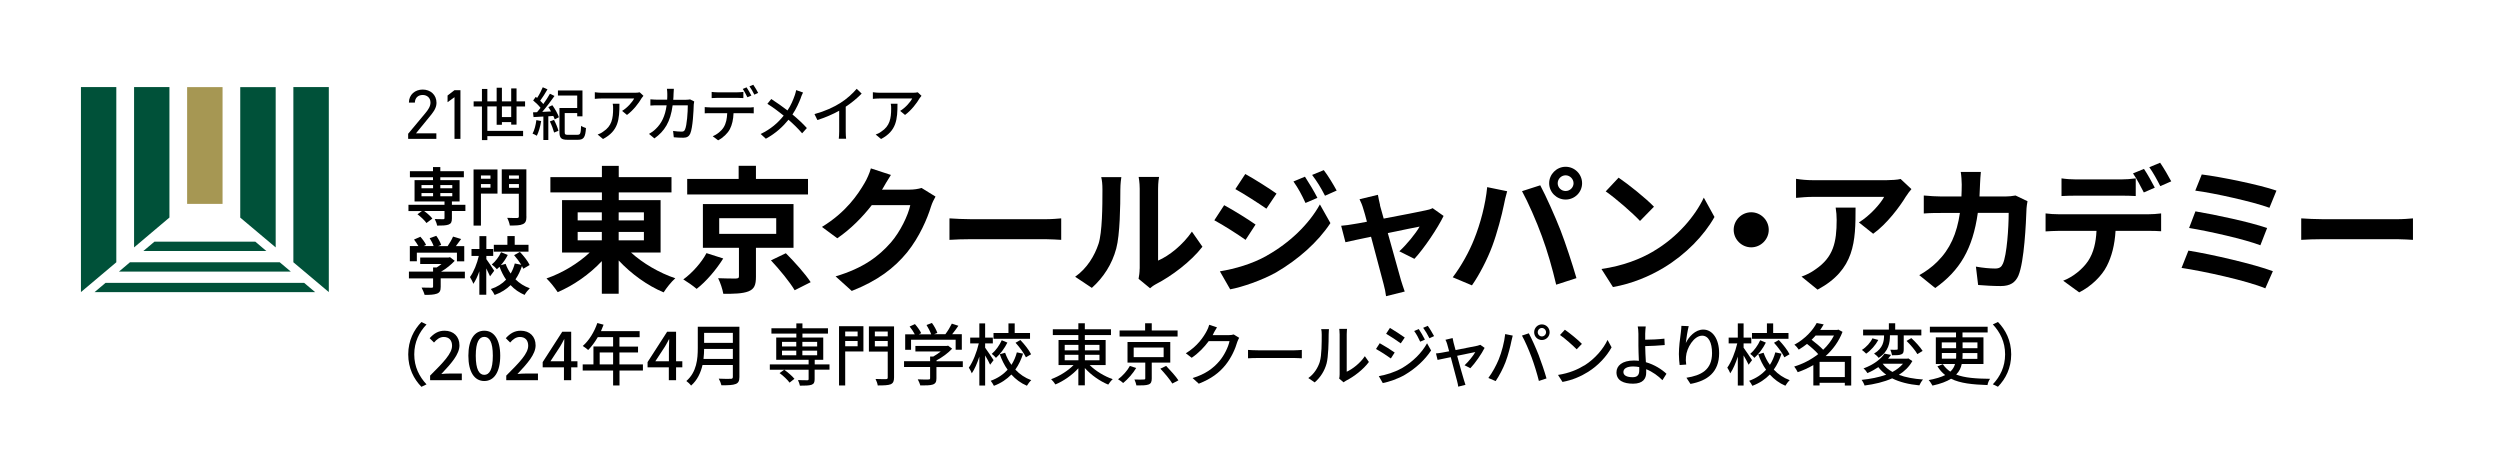 <?xml version="1.0" encoding="UTF-8"?><svg id="_レイヤー_1" xmlns="http://www.w3.org/2000/svg" width="328" height="62" xmlns:xlink="http://www.w3.org/1999/xlink" viewBox="0 0 328 62"><defs><style>.cls-1{clip-path:url(#clippath);}.cls-2{fill:none;}.cls-2,.cls-3,.cls-4,.cls-5{stroke-width:0px;}.cls-4{fill:#a69753;}.cls-5{fill:#005139;}</style><clipPath id="clippath"><rect class="cls-2" x=".19" y="1" width="327.61" height="60"/></clipPath></defs><polygon class="cls-5" points="13.85 37.11 12.4 38.33 41.35 38.33 39.9 37.11 13.85 37.11"/><polygon class="cls-5" points="36.7 34.41 17.05 34.41 15.61 35.63 38.15 35.63 36.7 34.41"/><polygon class="cls-5" points="33.5 31.71 20.26 31.71 18.81 32.93 34.94 32.93 33.5 31.71"/><polygon class="cls-5" points="15.26 34.41 15.26 11.42 10.62 11.42 10.62 38.32 15.26 34.41"/><polygon class="cls-5" points="38.49 34.41 38.49 11.42 43.14 11.42 43.14 38.32 38.49 34.41"/><polygon class="cls-5" points="22.23 28.54 22.23 11.42 17.59 11.42 17.59 32.46 22.23 28.54"/><rect class="cls-4" x="24.55" y="11.43" width="4.65" height="15.32"/><polygon class="cls-5" points="36.17 32.46 36.17 11.43 31.52 11.43 31.52 28.55 36.17 32.46"/><g class="cls-1"><path class="cls-3" d="m57.25,18.22h-3.7v-.67l2.22-2.66c.43-.51.71-.95.71-1.43,0-.67-.5-1-1.02-1-.57,0-1.01.34-1.03,1h-.78c0-1.06.82-1.71,1.81-1.71s1.81.66,1.81,1.75c0,.76-.55,1.37-.95,1.86l-1.74,2.13h2.67v.72Z"/><polygon class="cls-3" points="60.41 18.22 59.63 18.22 59.63 12.75 58.72 13.41 58.72 12.53 59.63 11.83 60.41 11.83 60.41 18.22"/><path class="cls-3" d="m67.07,16.34v-.32h-1.22v.35h-.69v-2.41h-1.22v3.21h4.69v.69h-4.69v.52h-.71v-4.41h-1.09v-.67h1.09v-1.63h.71v1.63h1.22v-1.79h.69v1.79h1.22v-1.7h.7v1.7h1.12v.67h-1.12v2.38h-.7Zm0-2.38h-1.22v1.4h1.22v-1.4Z"/><path class="cls-3" d="m71,15.88c-.11.72-.33,1.46-.57,1.93-.13-.08-.41-.23-.56-.28.25-.45.42-1.12.5-1.77l.63.12Zm1.47-2.07c.35.48.72,1.14.86,1.57l-.55.28c-.05-.13-.1-.29-.19-.45l-.65.05v3.11h-.65v-3.08c-.48.02-.92.04-1.29.07l-.07-.62.53-.02c.15-.17.3-.36.46-.57-.24-.31-.62-.69-.97-.97l.34-.47c.06.05.12.1.18.14.28-.42.57-.98.74-1.4l.62.27c-.29.5-.65,1.09-.96,1.5.16.14.3.29.41.43.33-.46.65-.94.87-1.35l.6.29c-.47.67-1.06,1.46-1.61,2.09l1.15-.06c-.11-.2-.23-.4-.35-.57l.52-.24Zm.21,1.91c.24.45.49,1.05.59,1.44l-.57.23c-.1-.38-.33-1-.56-1.46l.55-.2Zm3.11,1.96c.35,0,.41-.18.45-1.17.16.12.45.23.64.29-.08,1.19-.28,1.54-1.05,1.54h-1.37c-.81,0-1.06-.21-1.06-1.02v-3.15h2.33v-1.64h-2.53v-.66h3.22v3.39h-.69v-.43h-1.64v2.5c0,.31.07.36.45.36h1.25Z"/><path class="cls-3" d="m84.16,12.91c-.33.58-1.07,1.57-1.9,2.17l-.64-.53c.68-.4,1.36-1.18,1.58-1.63h-4.25c-.31,0-.58.02-.91.05v-.87c.29.04.6.07.91.07h4.34c.17,0,.52-.02.64-.06l.49.46c-.07.09-.19.24-.26.33m-5.04,5.34l-.71-.59c.23-.08.5-.2.74-.39,1.11-.72,1.29-1.71,1.29-3.02,0-.21,0-.4-.05-.63h.88c0,2.05-.12,3.56-2.16,4.63"/><path class="cls-3" d="m88.37,12.32c0,.27-.02.53-.04.77h1.68c.2,0,.38-.02.53-.05l.54.27c-.02.13-.05.31-.06.4-.02.79-.12,3.04-.46,3.82-.16.36-.43.54-.9.54-.42,0-.87-.02-1.26-.06l-.09-.83c.4.06.81.09,1.12.09.23,0,.36-.07.44-.27.26-.55.37-2.33.37-3.18h-1.99c-.29,2.19-1.06,3.39-2.39,4.34l-.71-.59c.28-.15.62-.39.89-.66.75-.72,1.23-1.67,1.42-3.09h-1.18c-.29,0-.65,0-.95.03v-.82c.3.02.64.05.95.05h1.25c.02-.24.02-.49.02-.75,0-.17-.02-.5-.05-.68h.91c-.02.18-.03.47-.04.66"/><path class="cls-3" d="m93.16,14.1h5.08c.16,0,.45,0,.65-.04v.81c-.19,0-.45-.02-.65-.02h-2c-.03.83-.19,1.53-.48,2.09-.28.54-.87,1.12-1.54,1.47l-.71-.53c.57-.24,1.13-.69,1.43-1.17.33-.53.44-1.15.47-1.86h-2.24c-.23,0-.49,0-.71.02v-.82c.22.02.47.04.71.04m.96-1.98h2.62c.24,0,.53-.02.78-.05v.81c-.25-.02-.53-.03-.78-.03h-2.62c-.26,0-.55.02-.76.03v-.81c.23.03.5.05.75.05m4.45.43l-.51.22c-.16-.31-.4-.79-.61-1.09l.5-.21c.19.28.47.77.63,1.08m.89-.35l-.5.23c-.16-.34-.42-.79-.64-1.09l.5-.21c.21.3.5.79.64,1.07"/><path class="cls-3" d="m105.09,12.79c-.25.65-.62,1.5-1.12,2.23.69.57,1.36,1.19,1.89,1.78l-.62.69c-.56-.65-1.14-1.21-1.79-1.78-.71.87-1.64,1.77-2.97,2.49l-.68-.62c1.32-.64,2.26-1.45,3.02-2.41-.57-.46-1.37-1.07-2.14-1.55l.51-.63c.65.42,1.51,1.02,2.13,1.5.46-.68.74-1.38.97-2.03.06-.17.13-.46.17-.64l.9.32c-.08.16-.22.46-.28.64"/><path class="cls-3" d="m110.24,13.52c.81-.5,1.63-1.24,2.16-1.87l.65.63c-.59.61-1.32,1.21-2.09,1.72v3.27c0,.32.02.75.05.93h-.96c.02-.17.05-.61.05-.93v-2.74c-.81.45-1.84.9-2.86,1.22l-.38-.78c1.36-.37,2.52-.91,3.38-1.45"/><path class="cls-3" d="m120.64,12.91c-.33.58-1.07,1.57-1.9,2.17l-.64-.53c.68-.4,1.36-1.18,1.58-1.63h-4.25c-.31,0-.58.02-.91.05v-.87c.29.04.6.07.91.07h4.34c.17,0,.52-.02.64-.06l.49.46c-.07.09-.19.24-.26.33m-5.04,5.34l-.71-.59c.23-.08.5-.2.74-.39,1.11-.72,1.29-1.71,1.29-3.02,0-.21,0-.4-.05-.63h.88c0,2.05-.12,3.56-2.16,4.63"/><path class="cls-3" d="m55.29,42.25l.67.32c-.96,1.01-1.61,2.29-1.61,3.93s.66,2.91,1.61,3.93l-.67.32c-1-1.02-1.73-2.44-1.73-4.25s.74-3.23,1.73-4.25"/><path class="cls-3" d="m56.43,49.28c1.8-1.79,2.88-2.92,2.88-3.92,0-.69-.37-1.15-1.1-1.15-.51,0-.93.33-1.27.73l-.57-.57c.55-.6,1.12-.98,1.96-.98,1.18,0,1.95.76,1.95,1.92s-1.04,2.34-2.38,3.76c.32-.04.74-.06,1.05-.06h1.64v.87h-4.16v-.59Z"/><path class="cls-3" d="m61.45,46.67c0-2.14.81-3.28,2.09-3.28s2.09,1.15,2.09,3.28-.8,3.32-2.09,3.32-2.09-1.18-2.09-3.32m3.21,0c0-1.83-.46-2.47-1.12-2.47s-1.12.64-1.12,2.47.46,2.51,1.12,2.51,1.12-.68,1.12-2.51"/><path class="cls-3" d="m66.42,49.28c1.8-1.79,2.88-2.92,2.88-3.92,0-.69-.37-1.15-1.1-1.15-.51,0-.93.33-1.27.73l-.57-.57c.55-.6,1.12-.98,1.96-.98,1.18,0,1.95.76,1.95,1.92s-1.04,2.34-2.38,3.76c.32-.04.74-.06,1.05-.06h1.64v.87h-4.16v-.59Z"/><path class="cls-3" d="m74,48.19h-2.8v-.68l2.57-3.99h1.17v3.88h.82v.79h-.82v1.69h-.95v-1.69Zm0-.79v-1.61c0-.35.03-.92.04-1.28h-.03c-.16.32-.33.62-.52.95l-1.27,1.94h1.78Z"/><path class="cls-3" d="m84.36,48.61h-3.08v1.96h-.84v-1.96h-3.99v-.8h1.41v-2.35h2.58v-1.23h-2.01c-.38.66-.82,1.24-1.26,1.69-.16-.14-.51-.41-.71-.53.81-.7,1.51-1.83,1.91-3.01l.82.22c-.1.28-.23.57-.34.84h5.07v.8h-2.65v1.23h2.44v.77h-2.44v1.57h3.08v.8Zm-3.92-2.37h-1.76v1.57h1.76v-1.57Z"/><path class="cls-3" d="m87.76,48.19h-2.8v-.68l2.57-3.99h1.17v3.88h.82v.79h-.82v1.69h-.95v-1.69Zm0-.79v-1.61c0-.35.03-.92.04-1.28h-.03c-.16.32-.33.62-.52.95l-1.27,1.94h1.78Z"/><path class="cls-3" d="m97.01,49.46c0,.53-.14.79-.49.92-.37.15-.96.17-1.87.17-.05-.24-.21-.64-.35-.87.68.04,1.38.03,1.59.02.19,0,.26-.07.26-.26v-1.55h-3.98c-.23.99-.67,1.98-1.5,2.7-.12-.18-.44-.48-.62-.6,1.37-1.19,1.5-2.93,1.5-4.33v-2.79h5.46v6.59Zm-.86-2.37v-1.31h-3.77c0,.41-.03.85-.08,1.31h3.85Zm-3.77-2.11h3.77v-1.31h-3.77v1.31Z"/><path class="cls-3" d="m108.82,48.5h-1.94v1.24c0,.42-.09.62-.4.74-.32.11-.82.12-1.53.12-.04-.22-.16-.52-.26-.73.53.02,1.07.02,1.22.02.14,0,.18-.04.18-.17v-1.21h-5.09v-.7h5.09v-.6h-4.25v-2.93h2.64v-.51h-3.27v-.7h3.27v-.64h.8v.64h3.35v.7h-3.35v.51h2.73v2.93h-1.12v.6h1.94v.7Zm-5.23,1.7c-.26-.36-.82-.9-1.31-1.25l.61-.44c.48.34,1.06.84,1.34,1.19l-.65.51Zm-.99-4.74h1.87v-.61h-1.87v.61Zm0,1.15h1.87v-.6h-1.87v.6Zm2.67-1.15h1.94v-.61h-1.94v.61Zm1.94.55h-1.94v.6h1.94v-.6Z"/><path class="cls-3" d="m113.28,46.11h-2.39v4.46h-.81v-7.77h3.2v3.31Zm-2.39-1.98h1.63v-.63h-1.63v.63Zm1.63.61h-1.63v.69h1.63v-.69Zm4.78,4.77c0,.51-.11.76-.45.91-.34.13-.88.15-1.69.15-.03-.23-.17-.62-.29-.85.58.03,1.19.02,1.37.02.18,0,.23-.06.23-.22v-3.39h-2.47v-3.31h3.3v6.71Zm-2.52-5.38h1.69v-.63h-1.69v.63Zm1.69.61h-1.69v.71h1.69v-.71Z"/><path class="cls-3" d="m126.31,48.16h-3.45v1.48c0,.45-.11.68-.47.81-.36.12-.88.12-1.64.12-.06-.23-.22-.57-.34-.8.61.03,1.23.03,1.4.02.18,0,.22-.05.22-.18v-1.46h-3.42v-.76h3.42v-.61h.41c.34-.19.69-.43.99-.67h-3.33v-.72h4.11l.18-.04.53.4c-.53.57-1.3,1.14-2.05,1.53v.12h3.45v.76Zm-6.79-2.27h-.76v-2.03h1.26c-.16-.32-.43-.72-.68-1.02l.7-.32c.32.36.67.85.82,1.19l-.31.15h1.62c-.12-.35-.38-.84-.61-1.22l.71-.27c.3.4.6.96.71,1.31l-.43.17h1.48c.31-.41.65-.97.85-1.39l.86.28c-.26.38-.54.77-.82,1.11h1.27v2.03h-.81v-1.31h-5.85v1.31Z"/><path class="cls-3" d="m129.91,47.86c-.13-.29-.4-.8-.66-1.23v3.95h-.76v-3.79c-.28.86-.62,1.66-.99,2.19-.08-.23-.26-.55-.39-.74.53-.74,1.05-2.05,1.31-3.19h-1.13v-.76h1.2v-1.86h.76v1.86h1.01v.76h-1.01v.57c.25.32.95,1.39,1.11,1.63l-.46.61Zm4.32-1.48c-.24.77-.57,1.48-1.02,2.11.57.61,1.27,1.09,2.09,1.39-.18.16-.45.51-.57.73-.8-.34-1.47-.84-2.04-1.47-.61.62-1.35,1.13-2.29,1.48-.09-.19-.29-.5-.42-.66.92-.33,1.66-.84,2.22-1.45-.43-.6-.77-1.29-1.03-2.03l.7-.2c.2.57.48,1.11.83,1.59.32-.5.56-1.06.71-1.64l.82.17Zm-2.06-1.43c-.37.74-.92,1.49-1.5,2-.12-.16-.38-.4-.55-.52.53-.44,1.03-1.16,1.31-1.79l.74.31Zm2.96-.5h-4.78v-.76h1.96v-1.26h.82v1.26h2.01v.76Zm-1.26.16c.54.56,1.15,1.33,1.41,1.87l-.68.4c-.24-.52-.82-1.32-1.36-1.91l.63-.36Z"/><path class="cls-3" d="m142.98,47.91c.77.77,1.94,1.47,3.01,1.84-.2.17-.46.5-.59.71-1.08-.44-2.24-1.25-3.07-2.17v2.27h-.85v-2.24c-.82.9-1.95,1.68-3.01,2.12-.13-.21-.38-.52-.56-.69,1.05-.38,2.19-1.08,2.94-1.85h-1.97v-3.29h2.6v-.65h-3.35v-.76h3.35v-.79h.85v.79h3.43v.76h-3.43v.65h2.73v3.29h-2.09Zm-3.29-1.95h1.8v-.71h-1.8v.71Zm0,1.31h1.8v-.72h-1.8v.72Zm2.65-1.31h1.91v-.71h-1.91v.71Zm1.91.59h-1.91v.72h1.91v-.72Z"/><path class="cls-3" d="m149.07,48.28c-.42.7-1.09,1.47-1.71,1.97-.18-.17-.47-.37-.67-.49.61-.44,1.24-1.16,1.55-1.75l.82.27Zm5.43-4.13h-7.61v-.79h3.35v-.95h.87v.95h3.39v.79Zm-3.39,3.42v2.09c0,.44-.1.67-.43.79-.33.12-.84.12-1.58.12-.04-.23-.16-.55-.26-.78.53.02,1.08.02,1.22,0,.16,0,.2-.04.2-.15v-2.07h-2.33v-2.7h5.61v2.7h-2.43Zm-2.37-.71h3.93v-1.26h-3.93v1.26Zm4.26,1.15c.55.57,1.27,1.37,1.61,1.89l-.8.42c-.31-.52-1-1.35-1.57-1.95l.75-.36Z"/><path class="cls-3" d="m159.22,43.75c-.03.07-.08.15-.12.22h2.1c.25,0,.49-.03.66-.09l.72.44c-.09.14-.18.37-.25.54-.24.85-.75,2.04-1.54,3.02-.81,1.01-1.87,1.82-3.51,2.46l-.81-.74c1.69-.51,2.73-1.3,3.51-2.22.65-.76,1.18-1.87,1.33-2.62h-2.73c-.56.76-1.3,1.55-2.23,2.18l-.77-.59c1.52-.92,2.34-2.16,2.75-2.94.11-.18.25-.54.32-.8l1.02.34c-.18.27-.36.61-.46.79"/><path class="cls-3" d="m165.05,45.96h4.77c.42,0,.76-.04.98-.05v1.1c-.19,0-.6-.04-.98-.04h-4.77c-.48,0-1.01.02-1.31.04v-1.1c.29.02.83.05,1.31.05"/><path class="cls-3" d="m173.16,47.44c.25-.79.25-2.52.25-3.54,0-.3-.02-.52-.07-.72h1.02c0,.07-.04.4-.04.71,0,1.01-.04,2.91-.27,3.79-.26.98-.82,1.85-1.56,2.49l-.84-.57c.76-.53,1.26-1.34,1.52-2.16m2.59,1.68v-5.26c0-.36-.05-.66-.05-.71h1.02c0,.05-.04.35-.04.71v4.91c.76-.35,1.75-1.1,2.38-2.04l.53.76c-.74,1-1.98,1.94-2.99,2.45-.16.09-.26.17-.33.22l-.58-.49c.04-.15.06-.36.06-.56"/><path class="cls-3" d="m182.99,46.24l-.51.79c-.46-.34-1.39-.94-1.95-1.24l.49-.76c.55.3,1.55.92,1.96,1.22m.89,2.09c1.46-.84,2.66-2.03,3.36-3.3l.53.94c-.79,1.21-2.01,2.35-3.43,3.19-.88.52-2.11.94-2.91,1.09l-.52-.91c.97-.17,2.04-.5,2.96-1.01m.44-4.05l-.52.76c-.45-.33-1.38-.95-1.92-1.26l.5-.77c.54.31,1.53.97,1.95,1.27m2.63.27l-.61.27c-.23-.51-.48-.97-.79-1.4l.6-.26c.24.35.6.97.81,1.39m1.2-.46l-.61.28c-.25-.51-.52-.95-.82-1.37l.6-.26c.25.33.61.94.83,1.35"/><path class="cls-3" d="m190.71,44.96c.05.2.15.55.26.97,1.18-.23,2.56-.5,2.87-.57.13-.03.28-.08.38-.12l.56.4c-.37.76-1.26,2.04-1.87,2.67l-.76-.39c.5-.45,1.14-1.24,1.41-1.73-.21.04-1.28.26-2.38.49.34,1.25.74,2.74.88,3.15.05.16.15.49.21.66l-.95.24c-.03-.21-.07-.47-.14-.7-.12-.44-.52-1.93-.84-3.17-.79.16-1.48.31-1.73.36l-.21-.85c.26-.02.48-.05.76-.1.12-.02.49-.09.97-.18-.11-.42-.21-.76-.26-.94-.06-.22-.14-.42-.23-.57l.94-.23c.03.18.08.39.13.61"/><path class="cls-3" d="m197.48,43.83l.99.2c-.06.22-.14.56-.18.75-.11.59-.43,1.86-.77,2.74-.32.83-.82,1.79-1.29,2.48l-.96-.41c.55-.73,1.05-1.68,1.36-2.43.39-.95.74-2.27.85-3.33m2.2.2l.9-.3c.36.67.94,1.95,1.29,2.85.33.85.8,2.24,1.03,3.07l-1,.33c-.24-.97-.6-2.14-.95-3.09-.34-.92-.89-2.19-1.27-2.86m2.61-1.47c.56,0,1.02.46,1.02,1.03s-.46,1.02-1.02,1.02-1.01-.45-1.01-1.02.46-1.03,1.01-1.03m0,1.58c.3,0,.55-.25.55-.55s-.25-.56-.55-.56-.54.26-.54.56.25.55.54.55"/><path class="cls-3" d="m207.87,47.95c1.41-.88,2.51-2.21,3.04-3.35l.53.97c-.63,1.15-1.71,2.36-3.08,3.22-.88.55-2,1.07-3.36,1.32l-.59-.92c1.46-.22,2.6-.72,3.44-1.24m-.3-2.84l-.69.72c-.46-.47-1.54-1.44-2.19-1.88l.64-.69c.61.42,1.75,1.34,2.24,1.86"/><path class="cls-3" d="m215.85,43.79c0,.22,0,.5,0,.78.7,0,1.77-.05,2.52-.14l.04.84c-.76.08-1.85.12-2.56.14,0,.57.05,1.39.09,2.11,1.12.32,2.09.94,2.7,1.52l-.53.84c-.53-.54-1.28-1.1-2.13-1.44,0,.18,0,.34,0,.47,0,.76-.42,1.43-1.72,1.43-1.23,0-2.18-.4-2.18-1.49,0-.86.74-1.55,2.29-1.55.22,0,.44.02.65.04-.03-.7-.06-1.49-.06-2s0-1.16,0-1.55c0-.37-.04-.76-.09-.96h1.05c-.03.22-.06.66-.07.96m-1.66,5.7c.61,0,.88-.28.88-.89,0-.11,0-.27,0-.44-.26-.05-.53-.08-.8-.08-.82,0-1.28.28-1.28.73s.46.68,1.21.68"/><path class="cls-3" d="m221.18,45c.39-.81,1.23-1.76,2.29-1.76,1.19,0,2.08,1.19,2.08,3.1,0,2.48-1.52,3.62-3.76,4.03l-.53-.81c1.92-.3,3.36-1.02,3.36-3.23,0-1.39-.46-2.29-1.3-2.29-1.07,0-2.04,1.6-2.12,2.77-.03.29-.03.6.03,1.02l-.86.06c-.04-.34-.1-.85-.1-1.44,0-.84.14-2.05.26-2.86.04-.3.06-.6.07-.84l.96.04c-.15.56-.32,1.64-.38,2.19"/><path class="cls-3" d="m229.42,47.86c-.13-.29-.4-.8-.66-1.23v3.95h-.76v-3.79c-.28.86-.62,1.66-.99,2.19-.08-.23-.26-.55-.39-.74.53-.74,1.05-2.05,1.31-3.19h-1.13v-.76h1.2v-1.86h.76v1.86h1.01v.76h-1.01v.57c.25.32.95,1.39,1.11,1.63l-.46.61Zm4.32-1.48c-.24.77-.57,1.48-1.02,2.11.57.61,1.27,1.09,2.09,1.39-.18.16-.45.51-.57.73-.8-.34-1.47-.84-2.04-1.47-.61.62-1.35,1.13-2.29,1.48-.09-.19-.29-.5-.42-.66.92-.33,1.66-.84,2.22-1.45-.43-.6-.77-1.29-1.03-2.03l.7-.2c.2.57.48,1.11.83,1.59.32-.5.56-1.06.71-1.64l.82.17Zm-2.06-1.43c-.37.74-.92,1.49-1.5,2-.12-.16-.38-.4-.55-.52.53-.44,1.03-1.16,1.31-1.79l.74.31Zm2.96-.5h-4.78v-.76h1.96v-1.26h.82v1.26h2.01v.76Zm-1.26.16c.54.56,1.15,1.33,1.41,1.87l-.68.4c-.24-.52-.82-1.32-1.36-1.91l.63-.36Z"/><path class="cls-3" d="m242.88,50.58h-.84v-.36h-3.31v.35h-.82v-2.67c-.66.38-1.35.7-2.05.93-.1-.22-.31-.56-.46-.74,1.1-.33,2.2-.89,3.15-1.63-.36-.42-.95-.94-1.47-1.34-.33.26-.69.51-1.08.75-.12-.2-.39-.51-.58-.64,1.44-.79,2.42-1.89,2.93-2.85l.92.18c-.14.25-.3.49-.46.73h2.23l.15-.05.55.3c-.48,1.26-1.27,2.33-2.22,3.18h3.36v3.86Zm-4.67-6.56c-.17.19-.34.38-.53.56.52.39,1.14.9,1.52,1.31.58-.55,1.07-1.18,1.42-1.87h-2.41Zm3.83,3.46h-3.31v1.99h3.31v-1.99Z"/><path class="cls-3" d="m250.89,47.39c-.42.75-1.03,1.33-1.76,1.79.89.33,1.96.53,3.17.61-.18.2-.39.55-.48.77-1.4-.13-2.59-.43-3.57-.92-1.07.48-2.32.77-3.62.94-.05-.19-.25-.57-.39-.74,1.17-.12,2.27-.34,3.23-.68-.39-.28-.74-.61-1.03-.99-.42.28-.89.55-1.43.78-.11-.2-.35-.49-.52-.61,1.36-.5,2.28-1.24,2.76-1.94l.86.16c-.12.17-.25.34-.39.5h2.51l.14-.04.54.36Zm-4.46-2.78c-.36.67-.97,1.37-1.59,1.79-.14-.16-.4-.37-.56-.49.58-.36,1.14-.98,1.38-1.52l.77.21Zm1.53-.59c0,.91-.15,2.09-1.48,2.93-.13-.18-.41-.43-.6-.56,1.19-.71,1.31-1.66,1.31-2.39h-2.75v-.76h3.38v-.83h.83v.83h3.43v.76h-2.31v1.79c0,.37-.04.59-.32.7-.26.12-.66.12-1.22.12-.03-.21-.13-.52-.22-.73.37.02.74.02.84,0,.1,0,.13-.03.13-.12v-1.77h-1.02v.02Zm-.95,3.71c.32.42.75.77,1.28,1.07.55-.29,1.02-.65,1.38-1.08h-2.66Zm3.75-3.38c.54.49,1.18,1.2,1.49,1.69l-.69.42c-.26-.47-.89-1.22-1.42-1.73l.62-.37Z"/><path class="cls-3" d="m257.38,47.75c-.1.51-.32.98-.73,1.39,1.12.44,2.59.54,4.45.56-.15.19-.3.54-.34.82-1.96-.07-3.56-.22-4.78-.83-.57.36-1.37.67-2.44.9-.1-.19-.32-.54-.5-.73.96-.17,1.65-.39,2.17-.65-.39-.3-.73-.68-1.02-1.15l.71-.28c.27.4.6.72.98.98.33-.3.52-.64.62-1h-2.52v-3.5h2.65v-.64h-3.43v-.75h7.58v.75h-3.3v.64h2.75v3.5h-2.87Zm-2.62-2.07h1.88v-.76h-1.88v.76Zm1.87,1.39c.02-.14.02-.28.02-.44v-.32h-1.88v.75h1.87Zm2.81-.75h-1.95v.33c0,.15,0,.28-.02.43h1.96v-.75Zm-1.95-.64h1.95v-.76h-1.95v.76Z"/><path class="cls-3" d="m262.13,50.74l-.67-.32c.95-1.01,1.61-2.29,1.61-3.93s-.66-2.91-1.61-3.93l.67-.32c1,1.02,1.74,2.44,1.74,4.25s-.74,3.23-1.74,4.25"/><path class="cls-3" d="m82.79,33.13c1.53,1.4,3.72,2.68,5.81,3.38-.5.43-1.19,1.3-1.53,1.85-2.11-.88-4.26-2.43-5.9-4.19v4.37h-2.21v-4.28c-1.62,1.73-3.71,3.18-5.79,4.07-.34-.52-1.01-1.37-1.47-1.8,2.05-.7,4.17-1.98,5.67-3.4h-3.63v-6.87h5.23v-1.02h-6.76v-2h6.76v-1.48h2.21v1.48h6.92v2h-6.92v1.02h5.49v6.87h-3.87Zm-7-4.21h3.17v-1.06h-3.17v1.06Zm0,2.61h3.17v-1.1h-3.17v1.1Zm5.38-2.61h3.31v-1.06h-3.31v1.06Zm3.31,1.51h-3.31v1.1h3.31v-1.1Z"/><path class="cls-3" d="m94.89,33.91c-.9,1.44-2.23,3.02-3.49,3.99-.47-.4-1.26-.95-1.75-1.24,1.2-.86,2.45-2.3,3.04-3.45l2.19.7Zm11.12-8.4h-15.85v-2.03h6.75v-1.73h2.27v1.73h6.83v2.03Zm-6.83,7v3.79c0,1.08-.2,1.62-.99,1.93-.79.3-1.85.32-3.29.32-.11-.63-.39-1.46-.68-2.05.92.04,2.05.05,2.34.04.32-.02.39-.07.39-.31v-3.72h-4.73v-5.74h11.89v5.74h-4.93Zm-4.82-1.83h7.48v-2.05h-7.48v2.05Zm8.74,2.54c1.12,1.12,2.57,2.73,3.26,3.8l-2.1,1.06c-.61-1.04-1.98-2.72-3.11-3.92l1.96-.94Z"/><path class="cls-3" d="m115.77,24.79s-.04.05-.05.09h3.62c.56,0,1.15-.09,1.57-.22l1.83,1.13c-.2.34-.45.85-.59,1.3-.49,1.6-1.51,3.99-3.13,6.01-1.71,2.09-3.89,3.74-7.27,5.07l-2.12-1.91c3.69-1.1,5.68-2.66,7.25-4.44,1.22-1.4,2.27-3.56,2.55-4.91h-5.05c-1.21,1.56-2.77,3.15-4.53,4.35l-2.01-1.49c3.15-1.92,4.71-4.24,5.61-5.79.27-.45.65-1.28.81-1.89l2.63.86c-.41.63-.88,1.44-1.1,1.83"/><path class="cls-3" d="m127.47,28.76h9.66c.85,0,1.64-.07,2.1-.11v2.82c-.43-.02-1.35-.09-2.1-.09h-9.66c-1.02,0-2.23.04-2.9.09v-2.82c.65.05,1.96.11,2.9.11"/><path class="cls-3" d="m144.12,32.02c.5-1.55.52-4.95.52-7.12,0-.72-.05-1.21-.16-1.66h2.64c-.02.09-.13.88-.13,1.64,0,2.12-.05,5.92-.54,7.73-.54,2.03-1.67,3.8-3.2,5.16l-2.19-1.46c1.58-1.11,2.55-2.77,3.06-4.3m5.41,3.24v-10.49c0-.81-.13-1.49-.14-1.55h2.68c-.02.05-.13.75-.13,1.57v9.41c1.46-.63,3.24-2.05,4.44-3.8l1.38,1.98c-1.49,1.94-4.08,3.88-6.1,4.91-.4.22-.61.4-.77.54l-1.51-1.24c.07-.34.14-.85.14-1.33"/><path class="cls-3" d="m164.73,29.46l-1.31,2.01c-1.02-.72-2.89-1.92-4.1-2.57l1.29-1.98c1.22.65,3.2,1.89,4.12,2.54m1.44,4.1c3.06-1.71,5.58-4.17,7-6.74l1.38,2.45c-1.65,2.5-4.21,4.77-7.14,6.48-1.83,1.02-4.43,1.92-6.01,2.21l-1.35-2.36c2.02-.34,4.17-.95,6.12-2.03m1.31-8.17l-1.33,1.98c-1.01-.7-2.88-1.91-4.07-2.57l1.3-1.98c1.19.65,3.17,1.91,4.1,2.57m5.36.56l-1.56.67c-.52-1.13-.94-1.91-1.58-2.82l1.51-.63c.5.76,1.22,1.96,1.64,2.79m2.52-.97l-1.53.68c-.58-1.13-1.02-1.83-1.69-2.73l1.53-.63c.56.72,1.26,1.89,1.69,2.68"/><path class="cls-3" d="m181.05,26.93c.13.43.29,1.04.49,1.75,2.28-.43,4.8-.92,5.5-1.08.32-.05.67-.16.92-.29l1.44,1.02c-.76,1.58-2.57,4.28-3.83,5.63l-1.98-.99c.92-.83,2.18-2.36,2.66-3.24-.43.07-2.23.45-4.17.85.68,2.48,1.46,5.25,1.73,6.19.11.31.34,1.12.49,1.48l-2.45.61c-.06-.49-.18-1.08-.32-1.58-.27-.97-1.01-3.78-1.65-6.22-1.51.32-2.82.59-3.36.72l-.56-2.16c.58-.05,1.06-.11,1.65-.22.25-.04.9-.14,1.73-.31-.18-.7-.34-1.28-.47-1.67-.13-.47-.31-.9-.5-1.28l2.41-.58c.07.41.18.9.29,1.37"/><path class="cls-3" d="m195.11,24.55l2.63.54c-.16.52-.36,1.4-.43,1.8-.25,1.26-.9,3.74-1.53,5.41-.65,1.75-1.71,3.79-2.66,5.14l-2.52-1.06c1.13-1.48,2.19-3.42,2.81-5,.81-2.01,1.49-4.55,1.71-6.84m4.57.54l2.39-.77c.74,1.38,1.98,4.15,2.66,5.9.63,1.62,1.58,4.5,2.09,6.28l-2.66.86c-.5-2.14-1.15-4.41-1.87-6.35-.68-1.89-1.85-4.55-2.61-5.92m5.72-3.2c1.19,0,2.16.97,2.16,2.16s-.97,2.14-2.16,2.14-2.16-.97-2.16-2.14.97-2.16,2.16-2.16m0,3.18c.58,0,1.04-.47,1.04-1.02s-.47-1.04-1.04-1.04-1.04.47-1.04,1.04.47,1.02,1.04,1.02"/><path class="cls-3" d="m216.99,32.93c3.08-1.82,5.41-4.57,6.55-7l1.4,2.54c-1.37,2.43-3.76,4.91-6.65,6.65-1.82,1.1-4.14,2.1-6.67,2.54l-1.51-2.37c2.81-.4,5.14-1.31,6.89-2.36m0-5.81l-1.83,1.87c-.94-1.01-3.18-2.97-4.5-3.88l1.69-1.8c1.26.85,3.6,2.72,4.64,3.81"/><path class="cls-3" d="m232.06,30.15c0,1.26-1.04,2.3-2.3,2.3s-2.3-1.04-2.3-2.3,1.04-2.3,2.3-2.3,2.3,1.04,2.3,2.3"/><path class="cls-3" d="m250.08,25.74c-.84,1.4-2.55,3.67-4.32,4.93l-1.87-1.49c1.44-.88,2.84-2.46,3.31-3.35h-9.37c-.76,0-1.35.06-2.19.13v-2.5c.68.11,1.44.18,2.19.18h9.69c.5,0,1.49-.05,1.84-.16l1.42,1.33c-.2.23-.54.67-.7.94m-11.62,12.25l-2.1-1.71c.58-.2,1.22-.5,1.89-.99,2.28-1.58,2.72-3.49,2.72-6.44,0-.56-.04-1.04-.13-1.62h2.61c0,4.46-.09,8.13-4.98,10.76"/><path class="cls-3" d="m259.78,24.16c-.02.56-.04,1.1-.07,1.62h3.38c.45,0,.92-.05,1.35-.13l1.57.75c-.05.29-.13.76-.13.95-.07,1.94-.29,6.96-1.06,8.8-.4.92-1.08,1.38-2.32,1.38-1.03,0-2.11-.07-2.97-.14l-.29-2.41c.88.16,1.82.25,2.52.25.58,0,.83-.2,1.02-.63.52-1.13.76-4.73.76-6.67h-4.05c-.67,4.75-2.37,7.57-5.59,9.86l-2.09-1.69c.74-.41,1.64-1.03,2.36-1.76,1.67-1.65,2.57-3.67,2.97-6.4h-2.37c-.61,0-1.6,0-2.37.07v-2.36c.75.07,1.69.13,2.37.13h2.57c.02-.5.04-1.02.04-1.56,0-.4-.05-1.22-.13-1.66h2.64c-.05.41-.09,1.17-.11,1.6"/><path class="cls-3" d="m270.12,28.11h11.78c.38,0,1.17-.04,1.64-.11v2.34c-.45-.04-1.13-.05-1.64-.05h-4.34c-.11,1.85-.5,3.36-1.15,4.62-.63,1.26-2.01,2.64-3.62,3.45l-2.1-1.53c1.28-.49,2.54-1.51,3.26-2.57.74-1.11,1.04-2.46,1.11-3.97h-4.95c-.52,0-1.22.04-1.73.07v-2.36c.54.07,1.17.11,1.73.11m2.28-4.57h5.88c.61,0,1.33-.05,1.94-.14v2.32c-.61-.04-1.31-.05-1.94-.05h-5.88c-.61,0-1.39.02-1.92.05v-2.32c.58.09,1.31.14,1.92.14m10.32,1.08l-1.44.63c-.38-.74-.94-1.82-1.42-2.5l1.44-.59c.45.66,1.08,1.8,1.42,2.46m2.16-.83l-1.44.63c-.38-.76-.95-1.8-1.44-2.48l1.42-.59c.47.68,1.13,1.82,1.46,2.45"/><path class="cls-3" d="m298.2,35.58l-.99,2.25c-2.43-1.01-8.11-2.25-10.99-2.68l.9-2.27c3.08.49,8.61,1.78,11.08,2.7m-.76-5.65l-.88,2.25c-2.07-.79-6.67-1.83-9.35-2.27l.83-2.18c2.57.43,7.14,1.4,9.41,2.19m1.22-4.91l-.92,2.25c-2.09-.77-7.2-1.92-9.73-2.25l.85-2.12c2.36.29,7.54,1.33,9.8,2.12"/><path class="cls-3" d="m304.82,28.76h9.66c.85,0,1.64-.07,2.1-.11v2.82c-.43-.02-1.35-.09-2.1-.09h-9.66c-1.02,0-2.23.04-2.9.09v-2.82c.65.05,1.96.11,2.9.11"/><path class="cls-3" d="m61.06,27.68h-1.77v.97c0,.47-.1.69-.45.82-.34.12-.83.13-1.49.13-.04-.26-.18-.61-.31-.86.44.02.96.02,1.1.02.13,0,.18-.04.18-.15v-.93h-2.68c.41.3.87.7,1.09,1l-.78.58c-.22-.33-.74-.82-1.18-1.15l.59-.42h-1.77v-.82h4.73v-.44h-3.93v-2.8h2.42v-.37h-3.03v-.8h3.03v-.54h.96v.54h3.09v.8h-3.09v.37h2.53v2.8h-1.01v.44h1.77v.82Zm-5.76-2.98h1.52v-.42h-1.52v.42Zm0,1.05h1.52v-.42h-1.52v.42Zm2.47-1.05h1.57v-.42h-1.57v.42Zm1.57.63h-1.57v.42h1.57v-.42Z"/><path class="cls-3" d="m65.27,25.4h-2.17v4.2h-.97v-7.37h3.14v3.17Zm-2.17-1.95h1.25v-.43h-1.25v.43Zm1.25.7h-1.25v.47h1.25v-.47Zm4.72,4.26c0,.56-.12.85-.48,1-.35.17-.9.18-1.7.18-.04-.28-.2-.74-.35-1.01.52.03,1.13.02,1.3.02s.23-.06.23-.21v-2.97h-2.24v-3.2h3.23v6.19Zm-2.29-4.96h1.3v-.43h-1.3v.43Zm1.3.7h-1.3v.49h1.3v-.49Z"/><path class="cls-3" d="m61,36.52h-3.18v1.1c0,.51-.11.77-.51.91-.39.14-.9.16-1.6.16-.07-.28-.26-.69-.4-.96.53.02,1.14.02,1.3.02.17,0,.21-.03.21-.15v-1.07h-3.17v-.9h3.17v-.54h.47c.22-.13.44-.29.63-.45h-2.79v-.85h3.7l.21-.05.62.48c-.47.5-1.11,1.03-1.79,1.42h3.12v.9Zm-6.31-2.24h-.92v-2h1.12c-.15-.27-.37-.59-.57-.85l.83-.37c.29.32.62.76.75,1.08l-.3.14h1.29c-.11-.32-.32-.72-.52-1.03l.87-.31c.26.35.54.86.64,1.19l-.4.16h1.25c.27-.39.55-.87.71-1.25l1.06.32c-.22.31-.47.64-.69.93h1.1v2h-.96v-1.14h-5.26v1.14Z"/><path class="cls-3" d="m64.29,36.24c-.11-.26-.3-.66-.49-1.03v3.46h-.91v-3.08c-.22.64-.5,1.24-.79,1.65-.08-.27-.3-.65-.44-.89.49-.66.94-1.79,1.16-2.77h-.96v-.91h1.04v-1.69h.91v1.69h.9v.91h-.9v.42c.23.3.88,1.29,1.03,1.52l-.54.73Zm4.37-.98c-.05-.11-.11-.23-.18-.35-.21.63-.49,1.22-.85,1.74.52.51,1.15.92,1.88,1.17-.22.21-.54.6-.68.87-.72-.3-1.33-.73-1.84-1.28-.55.54-1.24.98-2.09,1.29-.1-.22-.34-.59-.5-.78.84-.27,1.5-.7,2-1.23-.35-.5-.63-1.07-.86-1.69-.11.11-.24.22-.35.32-.14-.18-.45-.46-.67-.62.5-.4.96-1.03,1.22-1.61l.88.36c-.24.48-.56.96-.91,1.34l.63-.17c.16.45.39.88.66,1.27.24-.4.42-.85.54-1.32l.85.17c-.26-.42-.61-.88-.94-1.26l.76-.43c.5.52,1.05,1.22,1.28,1.72l-.82.48Zm.68-2.24h-4.55v-.9h1.78v-1.15h.96v1.15h1.81v.9Z"/></g></svg>